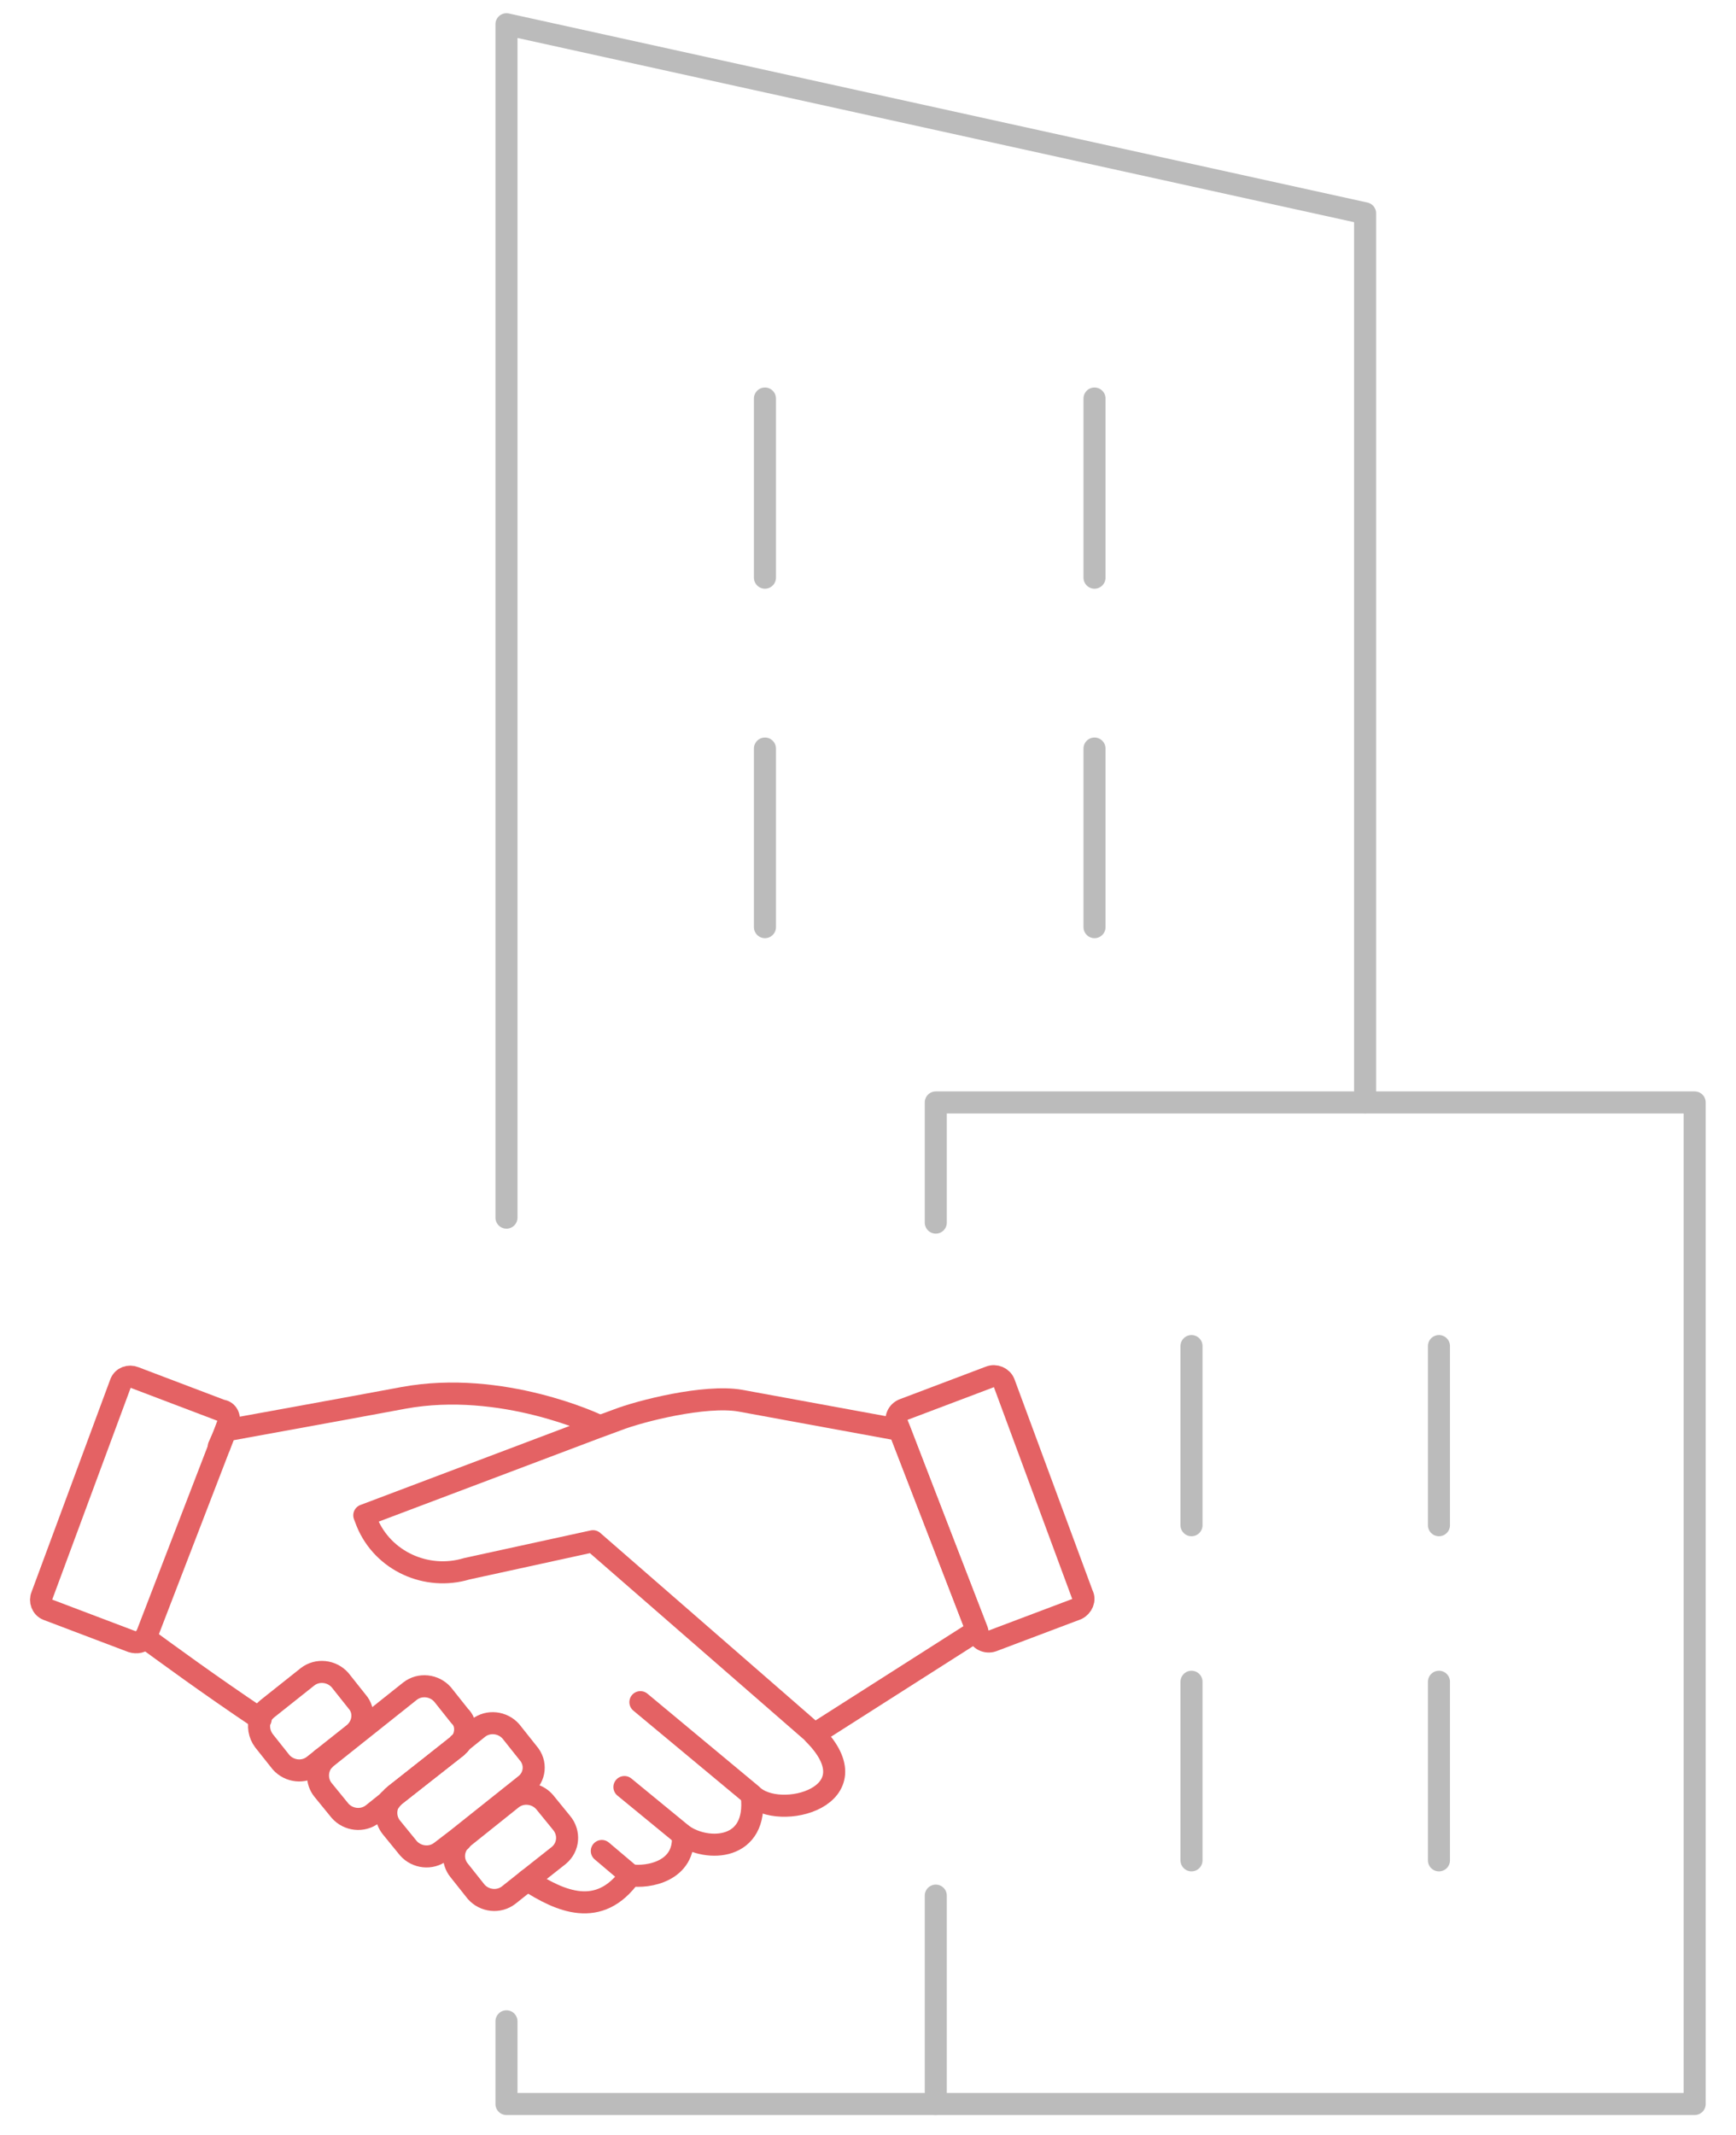 <?xml version="1.0" encoding="utf-8"?>
<!-- Generator: Adobe Illustrator 21.1.0, SVG Export Plug-In . SVG Version: 6.00 Build 0)  -->
<svg version="1.1" id="Layer_1" xmlns="http://www.w3.org/2000/svg" xmlns:xlink="http://www.w3.org/1999/xlink" x="0px" y="0px"
	 viewBox="0 0 315 387.3" style="enable-background:new 0 0 315 387.3;" xml:space="preserve">
<style type="text/css">
	.st0{fill:none;stroke:#E46264;stroke-width:4;stroke-linecap:round;stroke-linejoin:round;stroke-miterlimit:10;}
	.st1{fill:none;stroke:#BBBBBB;stroke-width:4;stroke-linecap:round;stroke-linejoin:round;stroke-miterlimit:10;}
</style>
<g>
	<g>
		<g>
			<g>
				<g>
					<g>
						<g>
							<g>
								<path class="st0" d="M123.9,332.9c0.5,6.6-6.3,7.8-9.5,7.3"/>
								<path class="st0" d="M113.3,324.2l10.6,8.7c4.4,3.1,13.7,2.9,12.5-7.2"/>
								<path class="st0" d="M116.2,308.8l20.2,16.8c4.9,5,22.5,0.3,11.3-11"/>
								<path class="st0" d="M26.3,297.1c4,2.9,11.3,8.3,21,14.8"/>
								<path class="st0" d="M39.7,262.4l1.3-2.9c0,0,22.6-4.1,32.2-5.9c17.9-3.3,35.1,4.9,35.1,4.9s-0.1,0.1-0.2,0.2"/>
								<path class="st0" d="M70.8,326.7c-0.1,0-0.1-0.1-0.2-0.1"/>
								<path class="st0" d="M109.2,335.8l5.2,4.4c-5.7,8-12.8,4.7-18.7,0.9"/>
								<path class="st0" d="M83.6,333.9c-0.2-0.1-0.4-0.2-0.5-0.3"/>
								<path class="st0" d="M58.7,319.3c-0.1-0.1-0.2-0.1-0.3-0.2"/>
								<path class="st0" d="M95.3,323.8L83,333.6l-3,2.3c-1.8,1.4-4.4,1.1-5.9-0.6l-3.1-3.8c-1.1-1.4-1.2-3.3-0.3-4.8
									c0.1-0.2,0.3-0.5,0.5-0.7l11.6-9.2c0.1-0.1,0.3-0.2,0.4-0.4l3.6-2.9c1.8-1.4,4.4-1.1,5.9,0.6l3.1,3.9
									C97.4,319.8,97.1,322.4,95.3,323.8z"/>
								<path class="st0" d="M83.3,316.5c-0.1,0.1-0.3,0.2-0.4,0.4L71.3,326c0.1-0.1,0.3-0.2,0.4-0.4L83.3,316.5z"/>
								<path class="st0" d="M83.3,316.5l-11.6,9.2c-0.1,0.1-0.3,0.2-0.4,0.4l-0.7,0.6l-3,2.4c-1.8,1.4-4.4,1.1-5.9-0.6l-3.1-3.8
									c-1.2-1.5-1.2-3.7,0-5.2l0,0c0.2-0.2,0.4-0.4,0.6-0.6l15.2-12.1c1.8-1.4,4.4-1.1,5.9,0.6l3.1,3.9
									C84.8,312.6,84.7,315,83.3,316.5z"/>
								<path class="st0" d="M83.3,316.5c-0.1,0.1-0.3,0.2-0.4,0.4L71.3,326c0.1-0.1,0.3-0.2,0.4-0.4L83.3,316.5z"/>
								<path class="st0" d="M64.2,314.5l-5.8,4.6l-1.5,1.2c-1.8,1.4-4.4,1.1-5.9-0.6l-3.1-3.9c-0.9-1.2-1.1-2.7-0.7-4
									c0.2-0.7,0.7-1.3,1.3-1.8l7.3-5.8c1.8-1.4,4.4-1.1,5.9,0.6l3.1,3.9C66.3,310.4,66,313,64.2,314.5z"/>
								<path class="st0" d="M101.4,336.6l-5.7,4.5l-3.4,2.7c-1.8,1.4-4.4,1.1-5.9-0.6l-3.1-3.9c-1.3-1.6-1.2-3.9,0.2-5.4
									c0.1-0.1,0.3-0.3,0.4-0.4l9-7.2c1.8-1.4,4.4-1.1,5.9,0.6l3.1,3.8C103.4,332.5,103.2,335.1,101.4,336.6z"/>
								<path class="st0" d="M177.3,295.8l-29.5,18.8l0,0l-40.2-35l-22.9,5c-7.3,2.2-15.2-1.4-18.1-8.4l-0.5-1.3l42.1-15.9l3.8-1.4
									c4.1-1.6,15.9-4.6,22.3-3.5l28.9,5.3L177.3,295.8z"/>
							</g>
						</g>
					</g>
					<path class="st0" d="M195.4,291.9l-15.1,5.7c-1.1,0.5-2.4,0-2.8-1.1l-0.2-0.6l-14.1-36.6l-0.4-1c-0.4-1,0.1-2.2,1.2-2.6
						l15.6-5.9c1-0.4,2.2,0.1,2.6,1.1l14.2,38.4C196.9,290.2,196.4,291.4,195.4,291.9z"/>
					<path class="st0" d="M41.4,258.2l-1.6,4.3l-0.1,0.2l-13.1,34c-0.1,0.2-0.2,0.4-0.3,0.5c-0.5,0.7-1.5,0.9-2.4,0.6L8.6,292
						c-1-0.4-1.4-1.6-1-2.5l14.3-38.6c0.4-1,1.5-1.4,2.5-1l15.8,6C41.3,256,41.8,257.2,41.4,258.2z"/>
				</g>
			</g>
		</g>
	</g>
	<g>
		<g>
			<g>
				<polyline class="st1" points="247.7,200 247.7,38.7 91.9,4.4 91.9,220.9 				"/>
				<line class="st1" x1="169.8" y1="343.9" x2="169.8" y2="381.7"/>
				<polyline class="st1" points="91.9,366.7 91.9,381.7 307.5,381.7 307.5,200 169.8,200 169.8,221.8 				"/>
			</g>
			<g>
				<line class="st1" x1="198.6" y1="72.3" x2="198.6" y2="104.8"/>
				<line class="st1" x1="138.8" y1="72.3" x2="138.8" y2="104.8"/>
			</g>
			<g>
				<line class="st1" x1="198.6" y1="135.8" x2="198.6" y2="168.2"/>
				<line class="st1" x1="138.8" y1="135.8" x2="138.8" y2="168.2"/>
			</g>
			<g>
				<line class="st1" x1="261.1" y1="244.2" x2="261.1" y2="276.7"/>
				<line class="st1" x1="216.2" y1="244.2" x2="216.2" y2="276.7"/>
				<line class="st1" x1="261.1" y1="305.1" x2="261.1" y2="337.5"/>
				<line class="st1" x1="216.2" y1="305.1" x2="216.2" y2="337.5"/>
			</g>
		</g>
	</g>
</g>
</svg>
